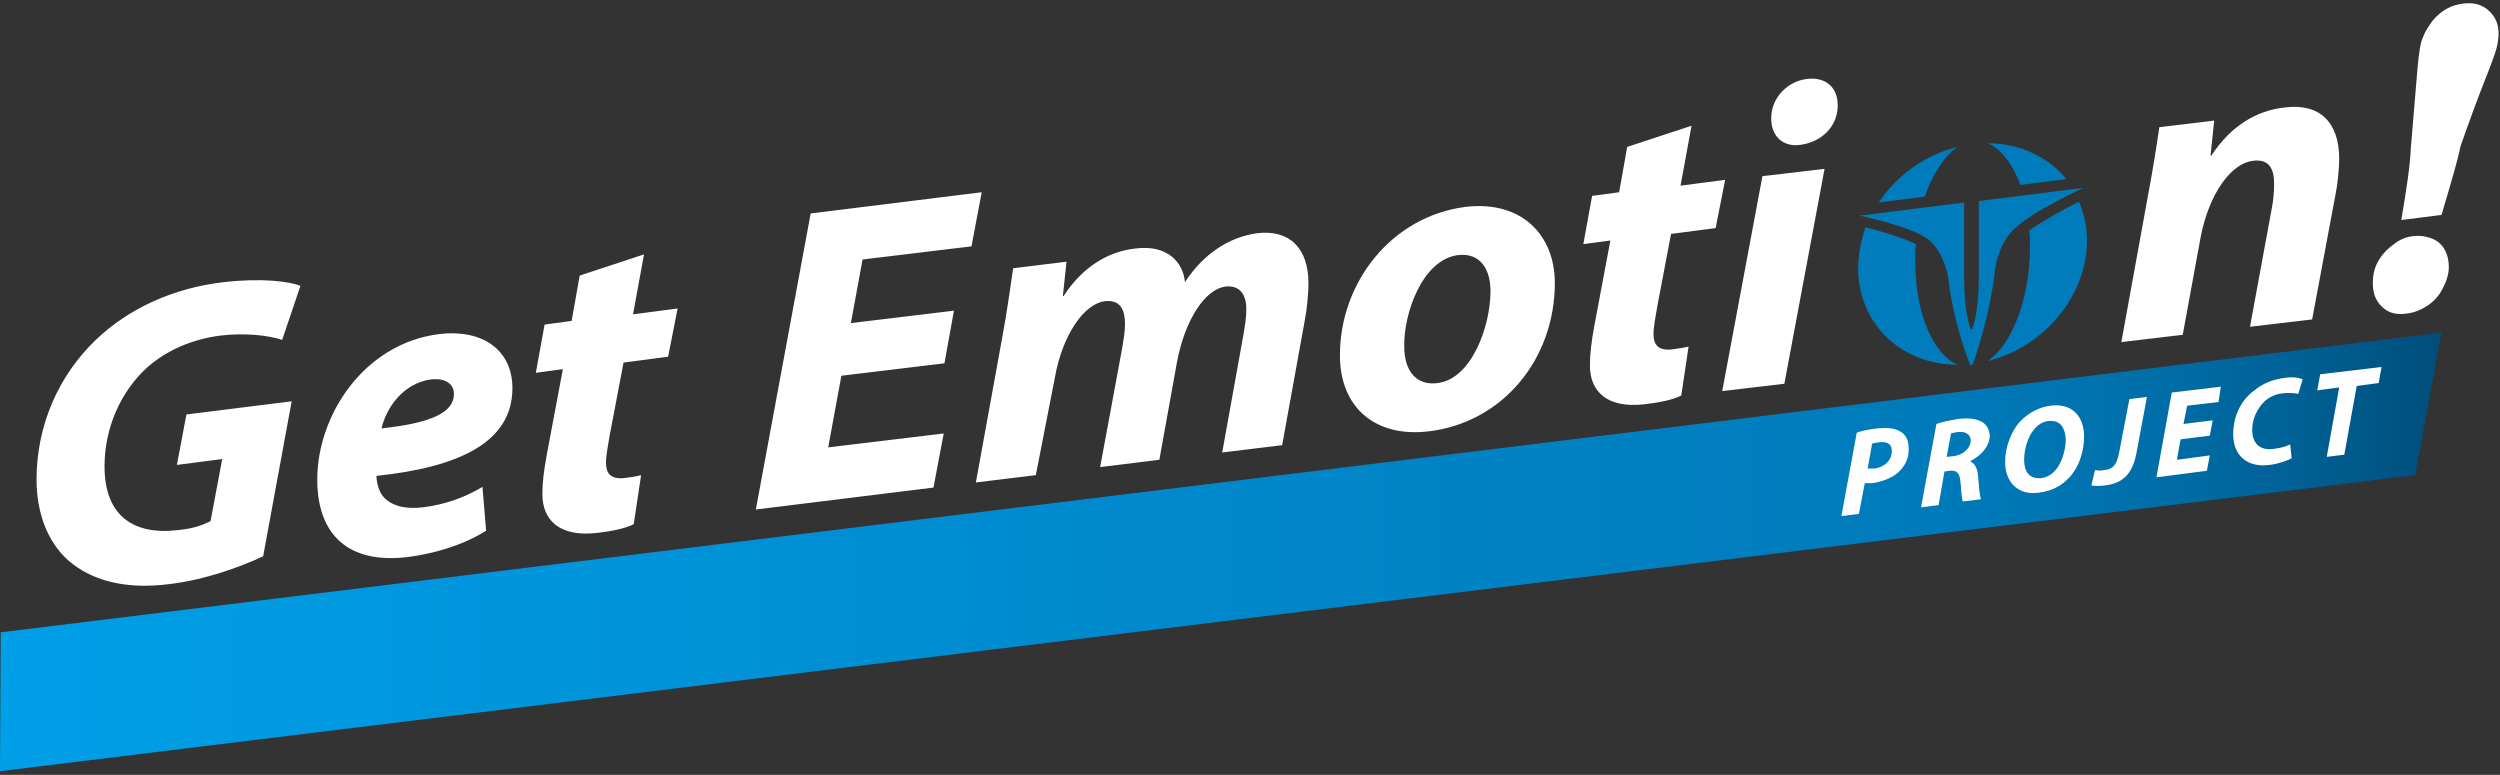 <svg version="1.1" id="GM" xmlns="http://www.w3.org/2000/svg" x="0" y="0" viewBox="0 0 342 106" style="enable-background:new 0 0 342 106" xml:space="preserve"><rect x="0" y="0" width="342" height="106" fill="#333333" stroke="none"/><style>.st0{fill:#fff}.st1{fill:#007cbc}</style><g id="b"><path class="st0" d="M36 76.1c-3 1.4-7.8 3.2-12.8 3.8-5.4.7-9.9-.2-13.2-2.7-3.2-2.4-5-6.6-5-11.6 0-7.4 3-14.2 8.1-19.1 4.5-4.3 10.6-7.1 17.5-7.9 5.2-.6 9-.1 10.5.5l-2.5 7.4c-1.8-.6-4.9-1-8.4-.6-3.9.5-7.4 2-10.1 4.4-3.5 3.2-5.8 8.1-5.8 13.5 0 6.7 3.9 9.5 10.2 8.7 2-.2 3.3-.7 4.3-1.2l1.6-8.5-6.2.8 1.3-6.9 14.4-1.8L36 76.1zm30.5-3.5c-3.3 2.1-7.5 3.2-10.7 3.6-8.2 1-12.4-3.1-12.4-10.6 0-8.7 6.3-18.6 16.7-19.9 5.8-.7 10 2.1 10 7.4 0 7.3-7.1 10.8-18.6 12 0 .8.3 2.1.9 2.8 1.1 1.3 3 1.8 5.5 1.5C61 69 63.7 68 66 66.6l.5 6zM59 51.9c-3.9.5-6.2 4-6.8 6.7 6.6-.7 9.9-2.1 9.9-4.7 0-1.4-1.2-2.2-3.1-2zm29.1-17.1L86.6 43l6.1-.8-1.3 6.6-6.1.8-1.9 10c-.2 1.2-.5 2.7-.5 3.7 0 1.4.6 2.3 2.5 2.1.7-.1 1.6-.2 2.3-.4l-1 6.7c-1.1.6-3.2 1-5 1.2-5.1.6-7.5-1.7-7.5-5.3 0-1.6.2-3.2.6-5.4L77 50.5l-3.7.5 1.2-6.6 3.7-.5 1.1-6.2 8.8-2.9zm41.1 14.9-14.1 1.7-1.8 9.8 15.8-1.9-1.4 7.4-24.3 3 7.5-40.5 23.4-2.9-1.4 7.4-14.9 1.8-1.6 8.7 14.1-1.7-1.3 7.2zm4.3 16.3 3.6-19.8c.7-3.7 1.1-6.9 1.5-9.5l7.3-.9-.5 4.7h.1c2.6-4 6.1-6.1 9.8-6.5 4.6-.6 6.6 2.1 6.8 4.6 2.6-4 6.2-6.2 9.9-6.7 4.4-.5 7 2 7 6.9 0 1.2-.2 3.5-.5 5l-3.1 17.1-8.2 1 2.9-16.1c.2-1.2.4-2.4.4-3.5 0-2-.9-3.3-2.8-3.1-2.8.3-5.6 4.5-6.7 10.4l-2.4 13.3-8.1 1 3-16.2c.2-1.2.4-2.3.4-3.3 0-2-.6-3.4-2.7-3.2-2.9.3-5.9 4.7-6.9 10.5L141.7 65l-8.2 1zm79.2-27.3c0 10.5-7.2 19.1-17.2 20.3-7.3.9-12.2-3.2-12.2-10.4 0-9.9 7-19 17.2-20.3 7.7-.9 12.2 3.9 12.2 10.4zm-20.6 8.7c0 3.4 1.7 5.4 4.6 5 4.6-.6 7.2-7.7 7.2-12.6 0-2.7-1.2-5.3-4.5-4.9-4.9.7-7.4 8.1-7.3 12.5zm39.3-30.2-1.5 8.2 6.1-.8-1.3 6.6-6.1.8-1.9 10c-.2 1.2-.5 2.7-.5 3.7 0 1.4.6 2.3 2.5 2.1.7-.1 1.6-.2 2.3-.4l-1 6.7c-1.1.6-3.2 1-5 1.2-5.1.6-7.5-1.7-7.5-5.3 0-1.6.2-3.2.6-5.4l2.2-11.7-3.7.5 1.2-6.6 3.7-.5 1.1-6.2 8.8-2.9zm4.2 36.3 5.5-29.4 8.5-1-5.5 29.4-8.5 1zm6.7-37.3c0-2.9 2.3-5.1 4.9-5.4 2.5-.3 4.2 1.1 4.2 3.6 0 3-2.3 5-5 5.4-2.4.4-4.1-1.1-4.1-3.6zm47.9 30.6 3.6-19.8c.7-3.7 1.2-6.9 1.6-9.6l7.5-.9-.5 4.8h.1c2.7-4.1 6.2-6.2 10.1-6.6 4.7-.6 7.4 2 7.4 7 0 1.3-.2 3.5-.5 4.9l-3.2 17.1-8.5 1 3-16.3c.2-1 .3-2.2.3-3.3 0-2-.7-3.4-2.9-3.1-2.8.3-6 4.2-7.2 10.7l-2.4 13.1-8.4 1zm39.9-14.5c.9-.1 1.7 0 2.5.3s1.4.8 1.8 1.5.6 1.5.6 2.4c0 1-.3 1.9-.8 2.9s-1.2 1.8-2.1 2.4c-.9.6-1.9 1-2.9 1.1-1.4.2-2.5-.1-3.3-.9-.9-.8-1.3-1.9-1.3-3.3 0-1 .2-2 .7-2.9s1.2-1.7 2.2-2.4c.7-.6 1.7-1 2.6-1.1zm3.9-2.9-5.5.7c.7-4.2 1.2-7.4 1.3-9.8l.9-10.8c.2-2.2.4-3.7.8-4.5.3-.8.8-1.5 1.3-2.2.6-.7 1.2-1.2 1.9-1.6.7-.4 1.5-.6 2.2-.7 1.4-.2 2.6.1 3.5.9s1.4 1.8 1.4 3.1c0 .7-.1 1.5-.3 2.2-.2.7-.7 2.1-1.5 4.1-1 2.5-2.1 5.5-3.4 9.2-.4 2-1.3 5-2.6 9.4z"/><path class="st1" d="M254.2 36.7c0 7.6 5.9 13.2 13.6 13.2-3.3-1.4-5.8-7-5.8-14.2 0-.8 0-1.6.1-2.3-1.8-.9-4.9-1.8-6.9-2.3-.6 1.8-1 3.6-1 5.6m13.6-16.6c-4.5 1.1-8.3 3.9-10.8 7.6l6.3-.8c1.1-3.1 2.7-5.6 4.5-6.8m4.1-.5c1.8.7 3.4 2.8 4.5 5.7l6.3-.8c-2.5-3-6.3-4.9-10.8-4.9m5.7 11.9c.1.7.1 1.5.1 2.3 0 7.1-2.5 13.4-5.8 15.6 7.7-1.9 13.6-8.9 13.6-16.5 0-1.9-.4-3.7-1.1-5.3-1.9.9-4.9 2.6-6.8 3.9"/><path class="st1" d="M269.9 49.8c2.6-7.5 3-12.8 3-12.8.6-4.2 2.8-5.8 2.8-5.8 2.2-2.2 9.3-5.5 9.3-5.5l-14.3 1.8v8.7s.2 6-.9 8.8l-.1.1-.1-.1c-1.1-2.6-.9-8.6-.9-8.6v-8.7l-14.3 1.8s7.1 1.5 9.3 3.2c0 0 1.9 1.1 2.8 5.1 0 0 .4 5.3 3 12.1l.1.1.3-.2z"/></g><linearGradient id="SVGID_1_" gradientUnits="userSpaceOnUse" x1="0" y1="75.5" x2="334" y2="75.5"><stop offset="0" style="stop-color:#009fe8"/><stop offset=".75" style="stop-color:#007cbc"/><stop offset=".81" style="stop-color:#0079b8"/><stop offset=".873" style="stop-color:#0070ab"/><stop offset=".936" style="stop-color:#006297"/><stop offset="1" style="stop-color:#004e7a"/></linearGradient><path style="fill:url(#SVGID_1_)" d="m.1 86.5-.1 19L330.4 65l3.6-19.5z"/><path class="st0" d="M292.3 61.8c-.5 2.9-1.8 4.3-4.3 4.6-.7.1-1.5.1-1.9 0l.5-2.1c.4.1.8.1 1.3 0 1.1-.1 1.7-.7 2-2.4l1.4-7.3 2.4-.3-1.4 7.5zm11.2-6.8-4.3.5-.5 2.5 4-.5-.4 2.1-4 .5-.5 2.8 4.5-.6-.4 2.1-6.9.9 2.1-11.6 6.7-.8zm10.9-1.1c-.3-.1-1.1-.2-2.1-.1s-1.9.5-2.6 1.2c-.9.9-1.6 2.3-1.6 3.8 0 1.8 1 2.9 3 2.6.8-.1 1.6-.3 2.2-.6l.2 1.9c-.6.3-1.6.7-3 .9-3 .4-5-1.2-5-4.2 0-2.5 1.1-4.7 2.9-6 1.2-1 2.6-1.5 4.1-1.7 1.2-.2 2.1 0 2.5.2l-.6 2zm11-1.5-3 .4-1.7 9.4-2.4.3L320 53l-3 .4.4-2.2 8.4-1zm-42.3 12.9c-1.1 1.2-2.5 1.9-4.2 2.1-2.9.4-4.6-1.5-4.6-4.2 0-2 .8-4.2 2.1-5.6 1.1-1.1 2.5-1.9 4.1-2.1 3-.4 4.6 1.5 4.6 4.2 0 2.1-.7 4.2-2 5.6zm-2.9-7.7c-.8.1-1.4.5-1.9 1.1-.9 1-1.4 2.8-1.4 4.2 0 1.6.7 2.7 2.4 2.5.7-.1 1.4-.5 1.9-1.1.9-1 1.4-2.9 1.4-4.2-.1-1.4-.6-2.7-2.4-2.5zm-10.7 5.5c.7.3 1 1 1.1 2 .1 1.3.2 2.7.4 3.2l-2.5.3c-.1-.3-.2-1.3-.3-2.6-.1-1.4-.6-1.7-1.5-1.6l-.7.1-.8 4.6-2.4.3 2.1-11.4c.8-.3 1.9-.5 3-.7 1.1-.1 2.2-.1 3 .3.7.3 1.3 1 1.3 2.1-.1 1.5-1.3 2.7-2.7 3.4zm-1.7-4c-.4.1-.7.1-.9.2l-.6 3.2 1-.1c1.3-.2 2.3-1.1 2.3-2.2-.1-.9-.8-1.2-1.8-1.1zm-8.1 5.5c-.9.8-2.2 1.3-3.6 1.5h-1l-.8 4.2-2.4.3 2.1-11.4c.7-.3 1.9-.5 2.9-.6 1-.1 2.2-.1 3 .4.8.4 1.2 1.2 1.2 2.3.1 1.3-.5 2.5-1.4 3.3zm-2.6-4.1c-.5.1-.8.1-1 .2l-.6 3.4h.9c1.5-.2 2.4-1.2 2.4-2.4 0-1.1-.8-1.3-1.7-1.2z"/></svg>